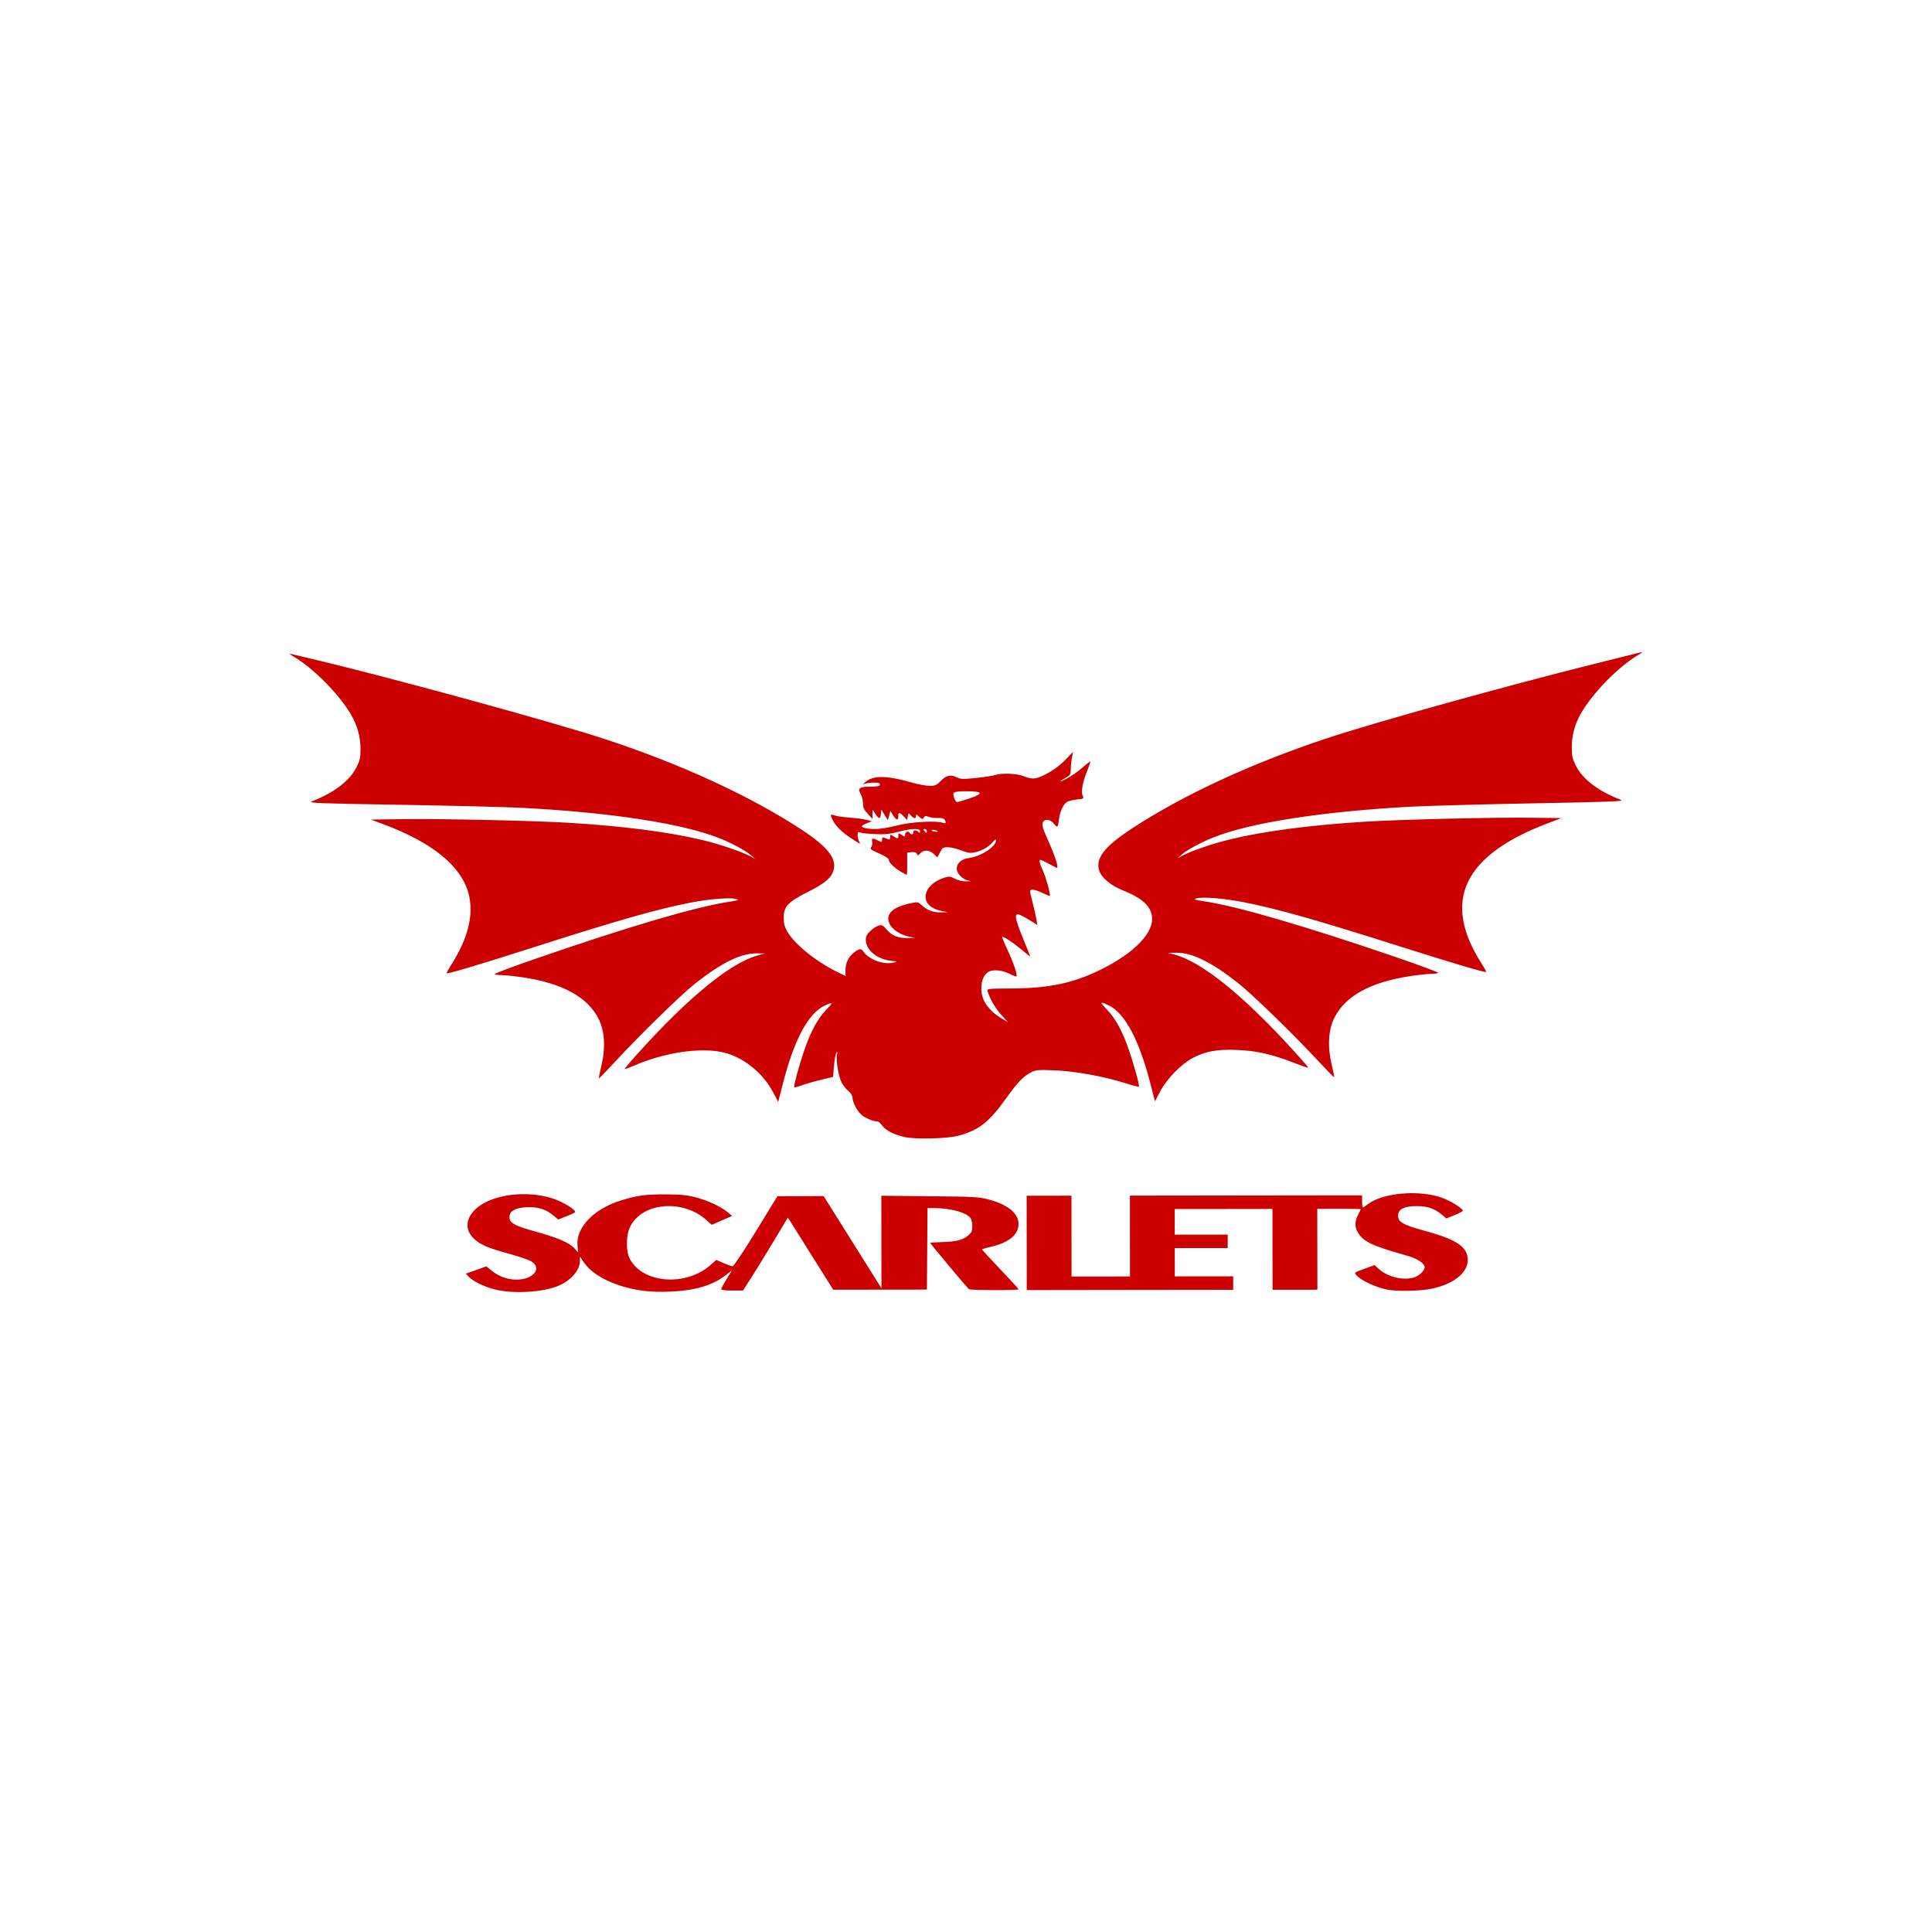 <svg width="160" height="160" viewBox="0 0 160 160" fill="none" xmlns="http://www.w3.org/2000/svg">
<g clip-path="url(#clip0_16190_7278)">
<path d="M74.922 94.166C74.03 93.965 73.371 93.629 73.057 93.212C72.922 93.028 72.754 92.878 72.689 92.878C72.348 92.878 71.691 92.613 71.377 92.351C70.99 92.029 70.608 91.306 70.603 90.893C70.6 90.743 70.454 90.514 70.257 90.35C70.067 90.194 69.814 89.872 69.694 89.639C69.442 89.152 69.213 87.776 69.31 87.328C69.358 87.091 69.346 87.065 69.257 87.204C69.194 87.301 69.108 87.785 69.067 88.281L68.992 89.183L67.971 89.429C67.404 89.567 66.695 89.772 66.389 89.884C66.084 90.001 65.81 90.07 65.781 90.042C65.704 89.968 66.183 88.21 66.627 86.917C67.154 85.4 67.723 84.351 68.404 83.65C69.024 83.01 69 82.944 68.264 83.297C66.916 83.948 65.745 86.152 64.818 89.813L64.448 91.258L64.01 90.431C63.159 88.828 61.542 87.537 59.9 87.156C57.989 86.71 54.959 87.17 52.428 88.284C52.077 88.439 51.769 88.549 51.745 88.522C51.721 88.501 52.219 87.907 52.853 87.206C57.042 82.56 60.501 79.738 62.77 79.118L63.332 78.965L62.635 78.956C61.361 78.939 59.718 79.75 57.566 81.455C56.401 82.378 53.036 85.658 51.056 87.802C50.277 88.647 49.621 89.322 49.602 89.298C49.582 89.278 49.671 88.816 49.801 88.27C50.159 86.776 50.08 85.395 49.58 84.391C48.671 82.567 46.559 81.415 43.225 80.928C42.581 80.833 41.819 80.757 41.538 80.757C41.257 80.757 41 80.718 40.971 80.671C40.94 80.621 42.555 80.017 44.562 79.328C52.12 76.718 57.624 75.101 60.338 74.691C61.16 74.565 61.239 74.534 60.955 74.45C60.458 74.307 58.66 74.455 57.086 74.772C54.245 75.34 51.2 76.208 44.158 78.462C39.831 79.848 37.065 80.673 36.995 80.604C36.969 80.58 37.123 80.291 37.334 79.96C38.767 77.723 39.26 75.736 38.805 74.007C38.2 71.717 35.801 69.766 31.722 68.249L30.713 67.874L33.462 67.836C36.503 67.796 44.172 67.963 47.066 68.137C51.548 68.406 55.389 68.9 58.17 69.568C59.583 69.906 61.441 70.536 62.14 70.915L62.532 71.128L62.147 70.796C61.71 70.419 60.614 69.833 59.581 69.418C56.535 68.204 50.657 67.295 43.3 66.904C41.999 66.835 37.443 66.72 33.176 66.651C26.43 66.541 25.469 66.501 25.81 66.372C27.653 65.663 28.951 64.671 29.514 63.555C29.809 62.968 29.857 62.751 29.855 61.995C29.852 61.036 29.595 60.096 29.095 59.226C28.108 57.509 25.964 55.338 24.296 54.363C24.039 54.212 23.926 54.112 24.051 54.146C24.173 54.177 25.034 54.382 25.961 54.599C32.107 56.047 45.802 59.796 50.092 61.206C56.341 63.259 62.054 65.883 66.296 68.652C68.553 70.124 69.322 71.094 69.021 72.098C68.834 72.721 68.291 73.169 66.865 73.887C65.25 74.696 64.897 75.08 64.902 76.022C64.907 76.504 64.981 76.778 65.205 77.16C65.829 78.214 67.56 79.614 69.319 80.485L70.021 80.83L70.019 80.38C70.019 79.752 70.264 79.235 70.721 78.889C71.187 78.534 71.307 78.524 71.518 78.822C71.978 79.471 73.148 79.903 73.958 79.724C74.35 79.635 74.35 79.635 73.751 79.564C72.61 79.426 71.704 78.667 71.704 77.835C71.704 77.537 71.792 77.362 72.093 77.086C72.304 76.885 72.614 76.69 72.78 76.647C73.035 76.582 73.136 76.633 73.403 76.952C73.843 77.482 74.362 77.699 75.15 77.682L75.806 77.67L75.318 77.575C74.6 77.436 73.9 76.99 73.681 76.525C73.292 75.714 73.879 75.132 75.414 74.803C75.982 74.679 76.03 74.686 76.304 74.942C76.779 75.385 77.272 75.571 77.912 75.557L78.508 75.545L78.013 75.45C77.162 75.285 76.662 74.856 76.652 74.288C76.645 73.615 77.263 72.988 78.236 72.676C78.597 72.561 78.707 72.576 79.082 72.771C79.327 72.902 79.707 72.995 79.964 72.99L80.416 72.978L80.058 72.878C79.64 72.759 79.233 72.299 79.233 71.941C79.233 71.493 79.628 71.14 80.214 71.061C81.255 70.923 82.493 70.114 82.493 69.577C82.493 69.475 82.379 69.544 82.197 69.756C81.853 70.162 81.255 70.493 80.659 70.603C80.349 70.663 80.082 70.617 79.608 70.429C79.26 70.288 78.772 70.169 78.527 70.166C78.118 70.157 78.056 70.195 77.854 70.584L77.63 71.008L77.33 70.725C76.967 70.379 76.51 70.357 76.215 70.667C76.027 70.87 75.991 70.875 75.931 70.717C75.883 70.591 75.753 70.548 75.496 70.572L75.128 70.608L75.133 71.528C75.138 72.036 75.119 72.449 75.092 72.449C75.066 72.449 74.862 72.342 74.638 72.208C74.056 71.865 73.609 71.438 73.612 71.221C73.612 71.099 73.34 70.915 72.809 70.684C72.126 70.383 72.028 70.307 72.146 70.164C72.223 70.073 72.263 69.873 72.232 69.718C72.17 69.394 72.256 69.377 72.713 69.608C73.033 69.77 73.047 69.768 73.047 69.539C73.047 69.372 73.095 69.322 73.215 69.37C73.309 69.406 73.458 69.468 73.554 69.506C73.674 69.556 73.722 69.501 73.722 69.325C73.722 69.086 73.732 69.084 73.999 69.258C74.357 69.489 74.4 69.484 74.4 69.201C74.4 68.974 74.41 68.974 74.681 69.148C74.946 69.322 74.958 69.32 74.958 69.105C74.958 68.874 75.229 68.793 75.354 68.991C75.458 69.158 75.635 69.122 75.635 68.933C75.635 68.733 75.876 68.714 76.063 68.9C76.169 69.005 76.2 68.991 76.198 68.843C76.198 68.576 75.527 68.592 74.376 68.893C73.657 69.079 73.242 69.117 72.441 69.076C71.879 69.05 71.329 68.988 71.223 68.943C71.064 68.876 71.026 68.917 71.026 69.158C71.026 69.322 71.083 69.558 71.151 69.685C71.29 69.945 71.283 69.942 70.463 69.406C69.728 68.924 69.24 68.442 68.98 67.953C68.723 67.457 68.75 67.388 69.139 67.536C69.295 67.595 69.846 67.672 70.362 67.71C70.882 67.748 71.506 67.831 71.754 67.896L72.203 68.013L71.783 68.182C71.268 68.387 71.249 68.499 71.711 68.592C72.376 68.724 73.107 68.657 74.282 68.363C75.482 68.063 77.474 67.946 78.077 68.139C78.347 68.227 78.395 68.141 78.224 67.877C78.157 67.774 77.964 67.724 77.678 67.741C77.436 67.755 77.094 67.715 76.919 67.648C76.657 67.55 76.582 67.559 76.498 67.712C76.407 67.874 76.368 67.865 76.123 67.641C75.9 67.428 75.857 67.419 75.857 67.574C75.857 67.827 75.669 67.81 75.434 67.533C75.239 67.307 75.234 67.307 75.181 67.607L75.124 67.908L74.842 67.614C74.489 67.245 74.393 67.242 74.393 67.595C74.393 67.975 74.234 67.948 73.963 67.521L73.737 67.164L73.633 67.548L73.53 67.929L73.258 67.486L72.987 67.037L72.953 67.402C72.91 67.858 72.792 67.86 72.497 67.402L72.261 67.04L72.259 67.431L72.256 67.822L71.862 67.395C71.547 67.059 71.468 66.88 71.468 66.522C71.468 66.274 71.379 65.926 71.273 65.747C70.997 65.284 71.187 65.151 72.115 65.143C72.71 65.141 72.871 65.105 72.869 64.974C72.869 64.85 72.742 64.809 72.364 64.814C72.086 64.819 71.756 64.86 71.631 64.907C71.437 64.984 71.442 64.962 71.67 64.762C72.311 64.201 73.456 64.213 75.508 64.807C76.03 64.957 76.698 65.081 76.991 65.081C77.448 65.081 77.57 65.029 77.888 64.695C78.344 64.213 78.722 64.12 79.221 64.368C79.565 64.538 79.738 64.542 80.875 64.423C81.572 64.349 82.274 64.242 82.435 64.177C82.872 64.013 84.17 64.051 84.682 64.249C85.42 64.533 85.667 64.54 86.235 64.297C87.001 63.97 87.746 63.443 88.347 62.808L88.869 62.26L88.775 62.742C88.725 63.006 88.679 63.44 88.677 63.703C88.674 64.12 88.626 64.208 88.326 64.371C87.643 64.75 87.619 64.85 88.297 64.504C88.674 64.311 89.273 63.898 89.624 63.588C89.97 63.278 90.275 63.044 90.294 63.066C90.316 63.09 90.191 63.459 90.015 63.891C89.645 64.809 89.508 65.623 89.674 65.93C89.78 66.131 89.741 66.152 89.191 66.21C88.859 66.245 88.487 66.336 88.364 66.412C88.073 66.594 87.797 67.168 87.713 67.774C87.607 68.545 87.578 68.583 87.323 68.266C87.045 67.915 86.696 67.796 86.477 67.972C86.227 68.177 86.278 68.44 86.756 69.501C87.369 70.861 87.696 71.872 87.518 71.872C87.499 71.872 87.206 71.722 86.871 71.54C86.535 71.359 86.225 71.209 86.177 71.206C86.023 71.202 86.088 71.504 86.381 72.134C86.626 72.666 87.018 74.097 86.941 74.193C86.932 74.209 86.646 74.097 86.311 73.942C85.617 73.625 85.312 73.587 85.312 73.828C85.312 73.921 85.41 74.359 85.53 74.806C85.651 75.252 85.783 75.838 85.826 76.11L85.905 76.606L85.581 76.396C85.403 76.282 85.04 76.065 84.776 75.917C83.894 75.428 83.91 75.745 84.884 78.111C85.122 78.693 85.319 79.189 85.319 79.211C85.319 79.232 85.002 78.984 84.615 78.657C83.855 78.023 83.086 77.517 83.002 77.599C82.976 77.625 83.177 78.121 83.451 78.698C83.925 79.688 84.283 80.757 84.177 80.861C84.151 80.888 83.882 80.787 83.581 80.635C82.875 80.282 82.043 80.26 81.716 80.59C81.397 80.907 81.272 81.288 81.272 81.937C81.272 82.855 81.894 83.726 83.019 84.384L83.471 84.649L82.918 84.041C82.423 83.495 81.981 82.729 81.791 82.092C81.728 81.875 81.779 81.87 83.776 81.861C86.881 81.849 88.929 81.41 91.198 80.282C93.957 78.906 95.558 77.246 95.406 75.922C95.3 75.025 94.587 74.376 92.986 73.732C91.974 73.324 91.21 72.683 91.027 72.087C90.719 71.066 91.472 70.102 93.738 68.616C97.973 65.838 103.669 63.202 109.923 61.129C113.874 59.82 124.783 56.786 132.073 54.971C134.08 54.472 135.825 54.036 135.947 54.005C136.072 53.971 135.959 54.069 135.702 54.222C134.034 55.202 131.902 57.377 130.917 59.099C130.419 59.97 130.167 60.91 130.169 61.869C130.169 62.625 130.217 62.842 130.515 63.426C131.075 64.542 132.378 65.53 134.222 66.233C134.565 66.365 133.601 66.405 126.857 66.531C122.589 66.613 118.034 66.739 116.737 66.811C109.377 67.219 103.501 68.141 100.458 69.365C99.425 69.78 98.331 70.372 97.894 70.751L97.511 71.085L97.903 70.87C98.6 70.491 100.456 69.854 101.867 69.513C104.647 68.838 108.486 68.335 112.968 68.053C115.862 67.872 123.534 67.686 126.571 67.719L129.321 67.75L128.314 68.127C121.171 70.803 119.352 74.617 122.733 79.853C122.945 80.182 123.098 80.47 123.074 80.494C123.005 80.563 120.238 79.745 115.907 78.369C108.858 76.134 105.811 75.271 102.967 74.71C101.391 74.398 99.593 74.255 99.098 74.4C98.812 74.484 98.894 74.515 99.716 74.639C102.429 75.044 107.938 76.647 115.504 79.23C117.511 79.917 119.128 80.516 119.099 80.566C119.068 80.613 118.816 80.651 118.532 80.651C118.251 80.651 117.491 80.73 116.845 80.828C113.511 81.324 111.401 82.478 110.5 84.305C110.002 85.312 109.928 86.691 110.286 88.184C110.418 88.73 110.512 89.193 110.488 89.212C110.468 89.233 109.812 88.561 109.031 87.719C107.046 85.582 103.669 82.309 102.503 81.388C100.348 79.688 98.704 78.882 97.43 78.901L96.733 78.913L97.295 79.063C99.567 79.676 103.032 82.49 107.233 87.127C107.866 87.826 108.37 88.415 108.353 88.432C108.334 88.451 107.793 88.263 107.154 88.014C105.313 87.299 104.037 87.013 102.427 86.951C100.783 86.886 99.86 87.056 98.781 87.616C97.829 88.115 96.634 89.336 96.086 90.378L95.649 91.208L95.279 89.765C94.337 86.106 93.161 83.905 91.813 83.258C91.078 82.906 91.051 82.972 91.676 83.612C92.356 84.31 92.931 85.36 93.462 86.872C93.906 88.15 94.394 89.918 94.317 89.994C94.291 90.02 93.801 89.894 93.231 89.713C91.46 89.15 89.047 88.709 87.355 88.642C85.956 88.585 85.795 88.599 85.367 88.818C84.747 89.131 84.254 89.651 83.286 91.008C81.916 92.923 81.072 93.584 79.421 94.042C78.505 94.302 75.833 94.371 74.922 94.166ZM76.758 68.821C76.758 68.731 76.679 68.654 76.585 68.654C76.438 68.654 76.436 68.683 76.556 68.817C76.741 69.024 76.758 69.024 76.758 68.821ZM77.657 68.833C77.657 68.809 77.532 68.766 77.378 68.738C77.224 68.709 77.128 68.731 77.162 68.781C77.217 68.874 77.657 68.921 77.657 68.833ZM80.267 66.131C81.507 65.718 81.413 65.523 79.976 65.53C78.964 65.535 78.847 65.597 79.012 66.066C79.082 66.262 79.195 66.422 79.267 66.424C79.337 66.422 79.789 66.288 80.267 66.131Z" fill="#CC0000"/>
<path d="M40.969 106.781C40.067 106.549 39.176 106.113 38.81 105.729L38.577 105.478L39.43 105.178L40.281 104.875L40.63 105.163C41.166 105.612 41.771 105.879 42.427 105.953C43.987 106.132 45.047 105.094 43.971 104.443C43.783 104.331 42.987 104.059 42.199 103.844C40.457 103.36 39.858 103.115 39.334 102.659C38.539 101.97 38.51 101.066 39.257 100.26C40.454 98.969 43.42 98.509 45.754 99.246C46.626 99.523 47.792 100.248 47.614 100.403C47.564 100.45 47.23 100.603 46.874 100.741L46.23 100.994L45.862 100.687C45.252 100.178 44.67 99.973 43.824 99.973C42.915 99.971 42.317 100.205 42.218 100.598C42.065 101.211 42.48 101.486 44.297 101.979C46.086 102.463 47.162 102.919 47.554 103.36L47.874 103.72L47.826 103.138C47.698 101.653 49.169 100.124 51.397 99.425C52.733 99.005 53.445 98.907 55.108 98.914C56.389 98.919 56.932 98.974 57.622 99.158C58.631 99.427 59.723 99.935 60.261 100.388L60.631 100.698L59.785 101.066L58.939 101.433L58.492 101.032C56.524 99.275 53.154 99.58 52.183 101.605C51.834 102.335 51.825 103.615 52.161 104.259C53.228 106.292 56.805 106.563 58.838 104.767L59.321 104.341L59.92 104.603C60.246 104.748 60.588 104.865 60.674 104.865C60.761 104.865 61.631 103.558 62.607 101.963L64.385 99.062L66.298 99.06L68.209 99.055L70.603 102.871L72.999 106.688L72.994 102.859L72.99 99.026L77.01 99.067C80.726 99.1 81.099 99.122 81.93 99.351C83.483 99.771 84.35 100.493 84.35 101.364C84.348 102.234 83.591 102.878 82.159 103.229C81.726 103.334 81.353 103.437 81.325 103.456C81.303 103.477 81.976 104.214 82.822 105.097C83.666 105.982 84.355 106.733 84.355 106.771C84.355 106.874 80.387 106.862 80.243 106.764C80.113 106.673 77.039 102.995 77.039 102.933C77.039 102.907 77.477 102.878 78.005 102.864C79.186 102.831 79.734 102.692 80.181 102.316C80.457 102.084 80.522 101.943 80.522 101.586C80.522 101.342 80.469 101.044 80.406 100.925C80.142 100.443 78.777 100.05 77.344 100.047L76.813 100.045L76.787 103.422L76.763 106.8L72.884 106.804L69.005 106.809L67.125 103.821L65.251 100.832L63.984 102.933C63.289 104.088 62.453 105.447 62.126 105.955L61.53 106.876L60.626 106.878C60.112 106.878 59.725 106.833 59.727 106.769C59.725 106.709 59.924 106.335 60.17 105.936L60.617 105.211L60.03 105.657C58.97 106.459 57.533 106.878 55.548 106.964C53.856 107.038 52.632 106.89 51.265 106.439C49.844 105.972 48.792 105.256 48.239 104.383L48.025 104.05V104.429C48.025 105.204 47.275 106.058 46.201 106.504C44.915 107.029 42.447 107.165 40.969 106.781ZM114.891 106.8C113.898 106.599 112.745 106.063 112.331 105.607C112.132 105.395 112.149 105.383 112.983 105.08L113.836 104.767L114.139 105.049C114.879 105.733 116.119 106.058 117.049 105.807C117.518 105.681 117.982 105.245 117.982 104.937C117.982 104.634 117.379 104.231 116.588 104.007C113.629 103.174 112.935 102.847 112.466 102.087C112.185 101.629 112.185 101.164 112.466 100.61C112.591 100.369 112.689 100.159 112.689 100.14C112.689 100.121 111.882 100.109 110.892 100.109L109.091 100.112L109.096 103.458L109.101 106.809L107.246 106.812L105.39 106.814L105.385 103.465L105.381 100.119L101.331 100.124L97.283 100.128L97.286 101.187V102.249L99.48 102.246L101.672 102.244V102.8V103.358L99.48 103.36L97.286 103.363L97.288 104.534L97.291 105.705L99.709 105.702L102.126 105.7V106.258V106.816L93.582 106.826L85.033 106.838L85.028 102.931L85.021 99.026L86.879 99.024L88.734 99.022L88.737 102.368L88.742 105.717L91.157 105.714L93.58 105.712L93.575 102.363L93.573 99.017L103.186 99.005L112.802 98.993V99.494C112.802 99.771 112.831 99.997 112.867 99.997C112.899 99.997 113.103 99.868 113.312 99.706C114.559 98.762 117.6 98.518 119.479 99.215C120.188 99.477 121.202 100.124 121.14 100.279C121.116 100.334 120.803 100.496 120.438 100.644L119.777 100.904L119.414 100.598C118.799 100.085 118.225 99.885 117.354 99.885C116.297 99.883 115.783 100.14 115.783 100.672C115.783 101.197 116.203 101.443 117.83 101.884C120.404 102.58 121.354 103.138 121.529 104.054C121.755 105.24 120.546 106.318 118.525 106.735C117.607 106.921 115.67 106.959 114.891 106.8Z" fill="#CC0000"/>
</g>
<defs>
<clipPath id="clip0_16190_7278">
<rect width="112" height="112" fill="white" transform="translate(24 24)"/>
</clipPath>
</defs>
</svg>
